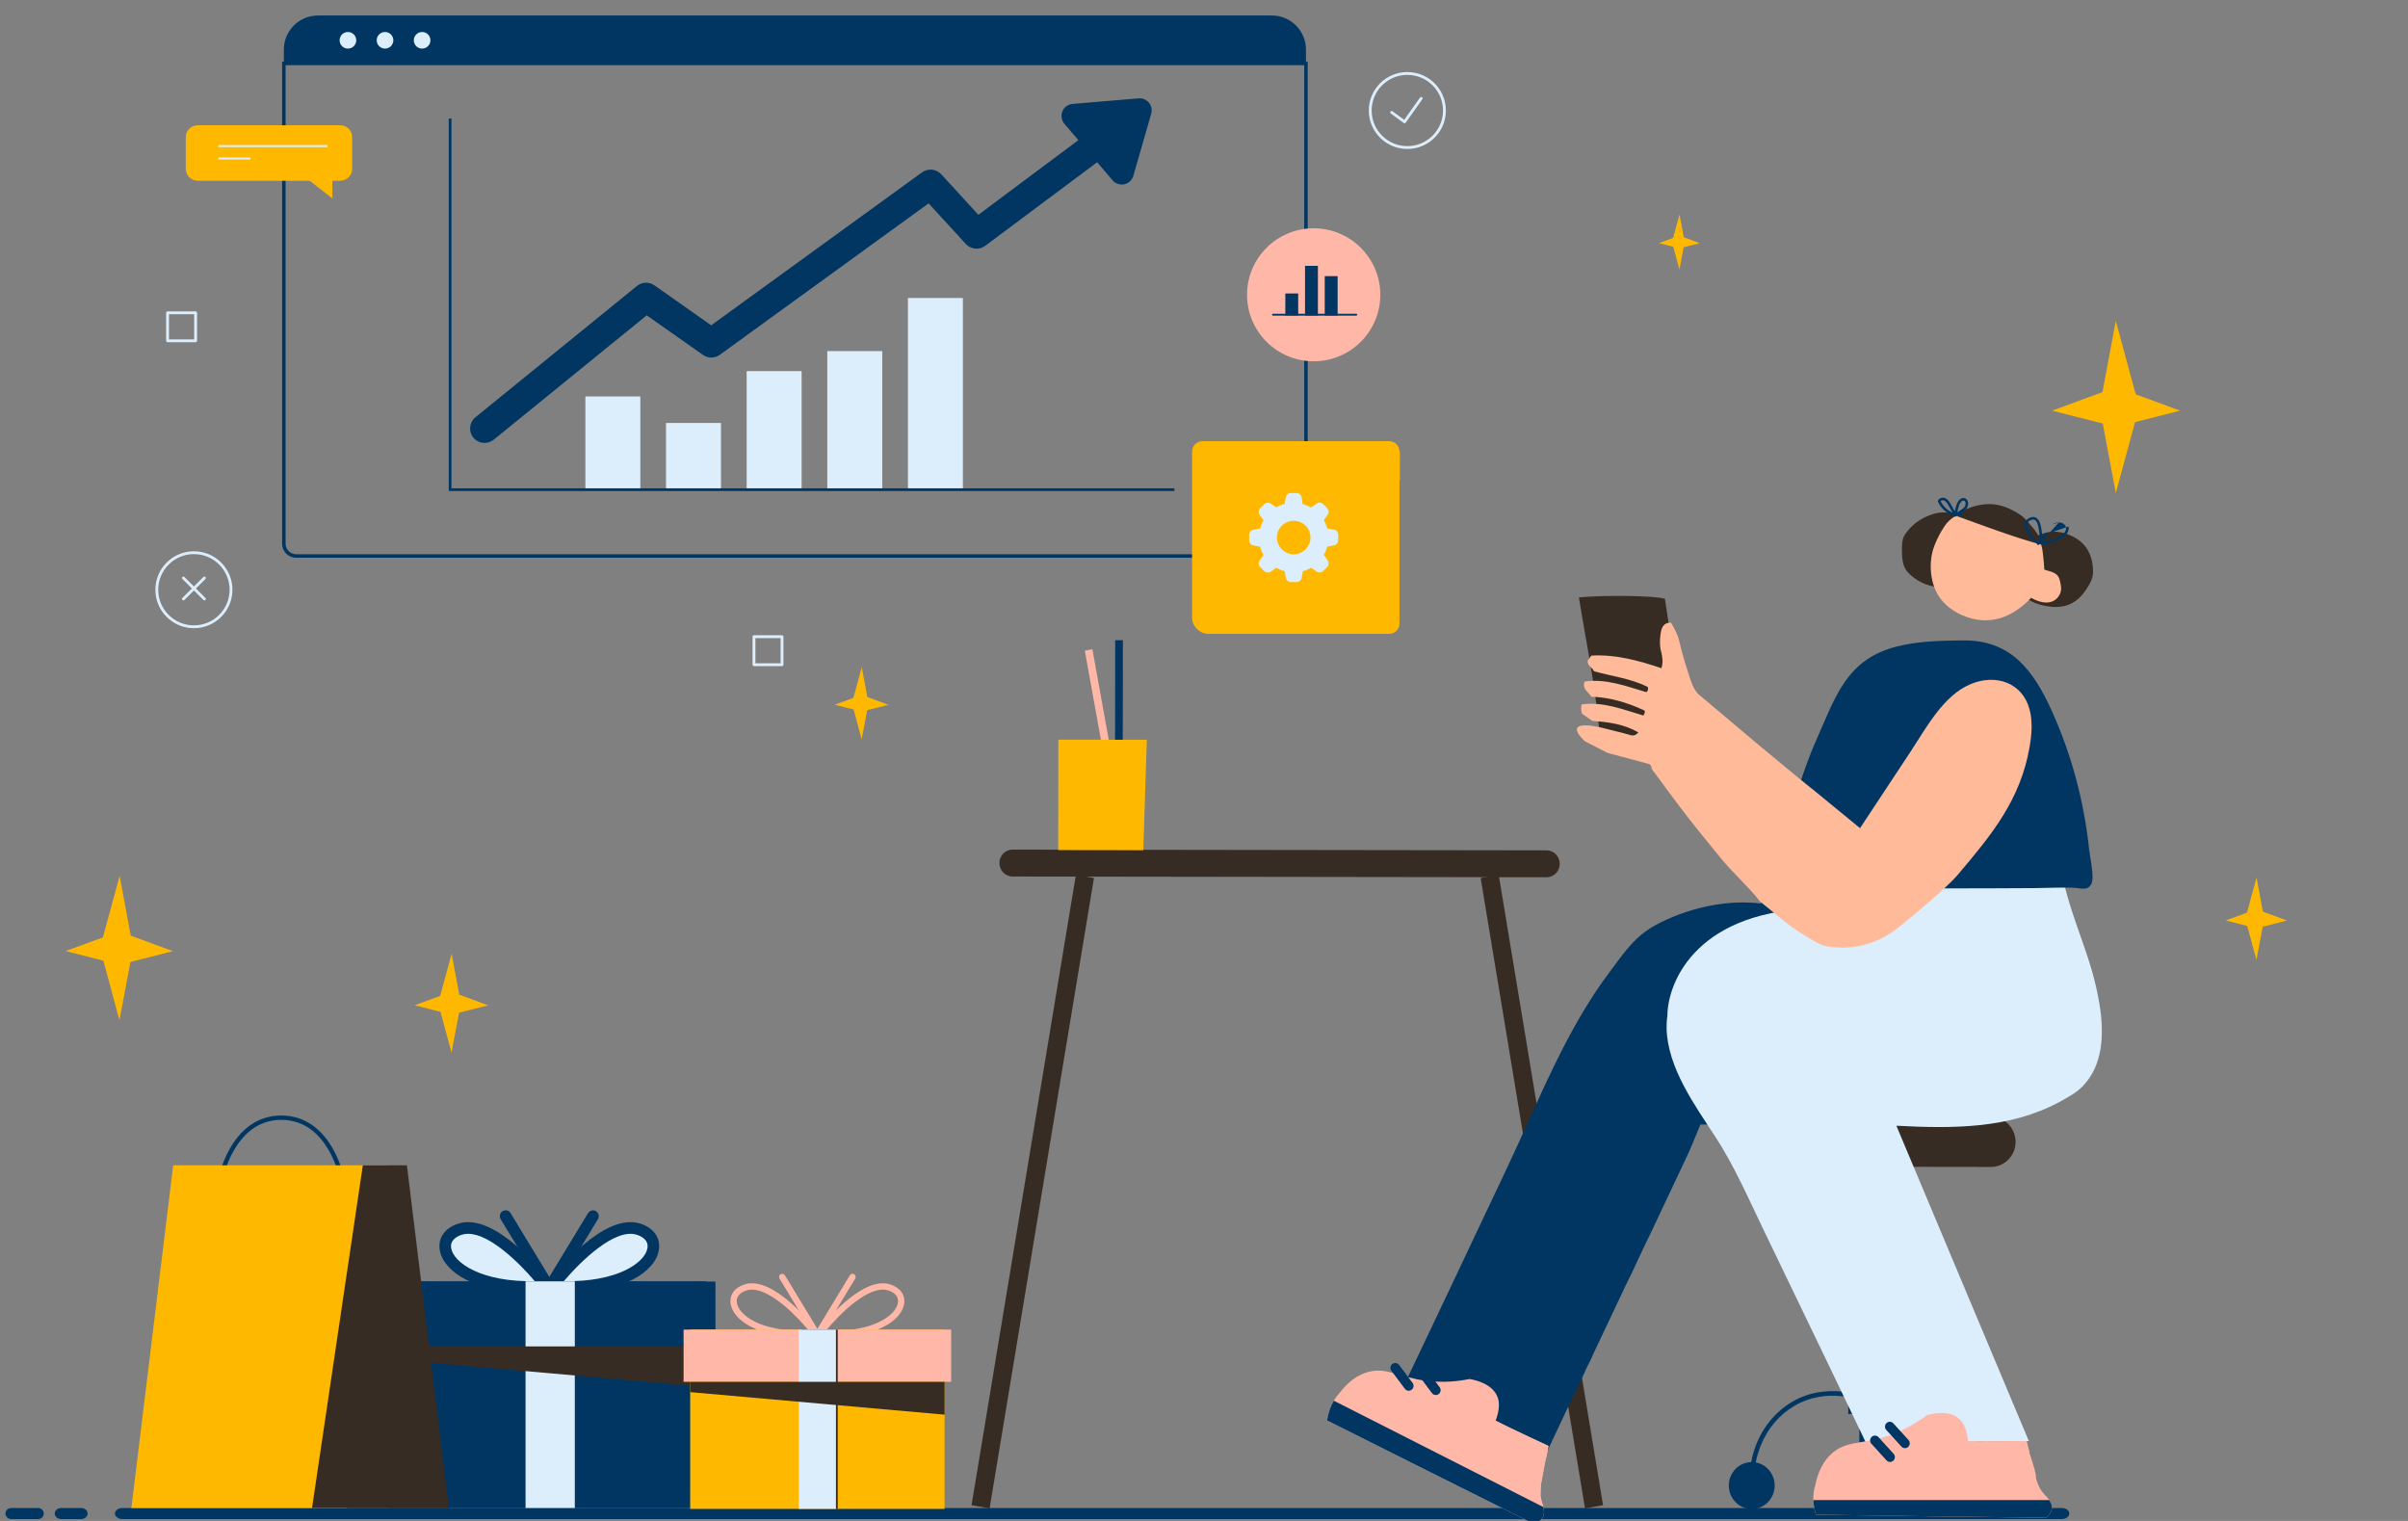 <svg width="380" height="240" viewBox="0 0 380 240" fill="none" xmlns="http://www.w3.org/2000/svg">
<rect x="0" y="0" width="380" height="240" fill="#808080" stroke="none"/>
<g clip-path="url(#clip0_177_236)">
<path fill-rule="evenodd" clip-rule="evenodd" d="M337.573 64.224H331.344C332.192 59.694 333.04 55.162 333.888 50.632C335.116 55.162 336.344 59.694 337.573 64.224Z" fill="#FFB800"/>
<path fill-rule="evenodd" clip-rule="evenodd" d="M337.573 64.225H331.344C332.192 68.755 333.04 73.287 333.888 77.817C335.116 73.287 336.344 68.755 337.573 64.225Z" fill="#FFB800"/>
<path fill-rule="evenodd" clip-rule="evenodd" d="M333.937 61.081V67.37C330.571 66.514 327.206 65.657 323.84 64.801C327.206 63.561 330.571 62.321 333.937 61.081Z" fill="#FFB800"/>
<path fill-rule="evenodd" clip-rule="evenodd" d="M333.937 61.081V67.37C337.302 66.514 340.668 65.657 344.033 64.801C340.668 63.561 337.302 62.321 333.937 61.081Z" fill="#FFB800"/>
<path fill-rule="evenodd" clip-rule="evenodd" d="M236.546 233.928C236.529 234.056 236.542 234.22 236.542 234.22C236.542 234.266 236.552 234.293 236.534 234.33C236.541 234.363 236.547 234.394 236.554 234.426C236.583 233.862 236.568 233.285 236.642 232.687C236.578 233.198 236.523 233.647 236.546 233.928Z" fill="#FFB8A8"/>
<path fill-rule="evenodd" clip-rule="evenodd" d="M236.324 235.739L236.965 236.064C236.906 235.798 236.832 235.575 236.787 235.447C236.72 235.212 236.633 234.921 236.583 234.603C236.576 234.554 236.564 234.491 236.553 234.427C236.528 234.87 236.472 235.306 236.324 235.739Z" fill="#FFB8A8"/>
<path fill-rule="evenodd" clip-rule="evenodd" d="M69.147 158.3C70.339 158.302 71.531 158.303 72.724 158.305C72.24 155.702 71.756 153.1 71.273 150.498C70.564 153.099 69.855 155.7 69.147 158.3Z" fill="#FFB800"/>
<path fill-rule="evenodd" clip-rule="evenodd" d="M69.147 158.3C70.339 158.302 71.531 158.303 72.724 158.305C72.232 160.906 71.743 163.507 71.252 166.108C70.551 163.506 69.848 160.903 69.147 158.3Z" fill="#FFB800"/>
<path fill-rule="evenodd" clip-rule="evenodd" d="M71.237 156.497C71.234 157.701 71.233 158.905 71.231 160.109C73.164 159.619 75.099 159.13 77.032 158.641C75.1 157.927 73.168 157.211 71.237 156.497Z" fill="#FFB800"/>
<path fill-rule="evenodd" clip-rule="evenodd" d="M71.238 156.497C71.235 157.701 71.234 158.905 71.232 160.109C69.301 159.614 67.368 159.12 65.435 158.625C67.369 157.916 69.303 157.206 71.238 156.497Z" fill="#FFB800"/>
<path fill-rule="evenodd" clip-rule="evenodd" d="M15.777 149.597C17.517 149.6 19.257 149.603 20.997 149.605C20.292 145.806 19.585 142.008 18.88 138.209C17.846 142.006 16.811 145.801 15.777 149.597Z" fill="#FFB800"/>
<path fill-rule="evenodd" clip-rule="evenodd" d="M15.777 149.597C17.517 149.6 19.257 149.602 20.997 149.605C20.282 153.401 19.565 157.198 18.849 160.993C17.825 157.195 16.801 153.396 15.777 149.597Z" fill="#FFB800"/>
<path fill-rule="evenodd" clip-rule="evenodd" d="M18.826 146.966C18.824 148.723 18.821 150.48 18.819 152.238C21.641 151.523 24.462 150.809 27.285 150.095C24.465 149.052 21.646 148.009 18.826 146.966Z" fill="#FFB800"/>
<path fill-rule="evenodd" clip-rule="evenodd" d="M18.826 146.966C18.824 148.723 18.821 150.48 18.819 152.238C16 151.516 13.18 150.794 10.361 150.073C13.183 149.037 16.005 148.001 18.826 146.966Z" fill="#FFB800"/>
<path fill-rule="evenodd" clip-rule="evenodd" d="M134.711 111.967L135.089 113.37C135.386 114.471 135.683 115.572 135.979 116.673L136.11 115.981V115.98V115.979C136.357 114.674 136.602 113.37 136.848 112.064C137.967 111.782 139.086 111.499 140.203 111.216L136.871 109.983C136.655 108.818 136.439 107.653 136.222 106.489V106.488L135.995 105.265C135.736 106.214 135.477 107.164 135.219 108.113L135.218 108.117C135.035 108.786 134.852 109.456 134.67 110.125C134.396 110.227 134.122 110.327 133.849 110.427C133.143 110.686 132.436 110.945 131.729 111.204C132.671 111.445 133.613 111.686 134.553 111.927C134.606 111.941 134.658 111.954 134.711 111.967Z" fill="#FFB800"/>
<path fill-rule="evenodd" clip-rule="evenodd" d="M263.857 38.187L265.846 38.189C265.577 36.742 265.309 35.295 265.039 33.846C264.645 35.294 264.251 36.74 263.857 38.187Z" fill="#FFB800"/>
<path fill-rule="evenodd" clip-rule="evenodd" d="M263.857 38.187L265.846 38.189C265.574 39.635 265.301 41.082 265.027 42.529C264.637 41.082 264.248 39.634 263.857 38.187Z" fill="#FFB800"/>
<path fill-rule="evenodd" clip-rule="evenodd" d="M265.019 37.183L265.017 39.192C266.092 38.919 267.167 38.648 268.242 38.376C267.168 37.978 266.095 37.58 265.019 37.183Z" fill="#FFB800"/>
<path fill-rule="evenodd" clip-rule="evenodd" d="M265.019 37.183L265.017 39.192C263.943 38.916 262.868 38.642 261.794 38.366C262.869 37.972 263.944 37.578 265.019 37.183Z" fill="#FFB800"/>
<path fill-rule="evenodd" clip-rule="evenodd" d="M354.327 144.974C355.321 144.975 356.316 144.977 357.31 144.978C356.906 142.808 356.504 140.638 356.1 138.468C355.509 140.636 354.919 142.806 354.327 144.974Z" fill="#FFB800"/>
<path fill-rule="evenodd" clip-rule="evenodd" d="M354.327 144.974C355.321 144.975 356.316 144.977 357.31 144.978C356.9 147.146 356.492 149.316 356.082 151.484C355.497 149.315 354.913 147.143 354.327 144.974Z" fill="#FFB800"/>
<path fill-rule="evenodd" clip-rule="evenodd" d="M356.07 143.471C356.068 144.474 356.067 145.479 356.066 146.482C357.678 146.074 359.29 145.667 360.902 145.259C359.292 144.663 357.68 144.068 356.07 143.471Z" fill="#FFB800"/>
<path fill-rule="evenodd" clip-rule="evenodd" d="M356.07 143.471C356.068 144.474 356.067 145.479 356.066 146.482C354.456 146.07 352.845 145.658 351.233 145.245C352.846 144.654 354.458 144.063 356.07 143.471Z" fill="#FFB800"/>
<path fill-rule="evenodd" clip-rule="evenodd" d="M175.954 125.464L177.171 125.466L177.202 101.022L175.987 101.02L175.954 125.464Z" fill="#013662"/>
<path fill-rule="evenodd" clip-rule="evenodd" d="M175.539 126.722L176.734 126.502L172.387 102.455L171.19 102.676L175.539 126.722Z" fill="#FFB8A8"/>
<path fill-rule="evenodd" clip-rule="evenodd" d="M310.202 234.46C310.199 236.506 311.818 238.166 313.816 238.169C315.814 238.171 317.436 236.515 317.439 234.47C317.441 232.425 315.824 230.765 313.825 230.762C311.828 230.76 310.205 232.414 310.202 234.46Z" fill="#013662"/>
<path fill-rule="evenodd" clip-rule="evenodd" d="M275.893 184.087L314.168 184.141C316.313 184.142 318.072 182.373 318.074 180.208C318.077 177.987 316.324 176.213 314.178 176.21L275.904 176.157C273.759 176.153 272.001 177.924 271.998 180.09C271.996 182.311 273.748 184.085 275.893 184.087Z" fill="#372C24"/>
<path fill-rule="evenodd" clip-rule="evenodd" d="M293.411 232.767L296.524 232.771L296.589 182.843L293.476 182.837L293.411 232.767Z" fill="#013662"/>
<path fill-rule="evenodd" clip-rule="evenodd" d="M313.532 237.019C313.267 236.973 313.14 236.782 313.177 236.583C314.333 230.626 311.917 224.722 307.165 221.898C301.848 218.73 296.094 221.121 295.457 221.403C295.272 221.485 295.062 221.399 294.981 221.215C294.9 221.029 294.983 220.814 295.166 220.734C296.264 220.246 302.02 217.988 307.533 221.267C312.55 224.25 315.102 230.461 313.887 236.723C313.854 236.897 313.702 237.019 313.532 237.019Z" fill="#013662"/>
<path fill-rule="evenodd" clip-rule="evenodd" d="M291.677 234.435C291.674 236.481 293.291 238.141 295.289 238.143C297.287 238.146 298.909 236.489 298.911 234.445C298.914 232.399 297.297 230.739 295.299 230.737C293.301 230.734 291.679 232.39 291.677 234.435Z" fill="#013662"/>
<path fill-rule="evenodd" clip-rule="evenodd" d="M276.722 236.968C276.552 236.968 276.4 236.847 276.367 236.673C275.167 230.408 277.737 224.205 282.761 221.234C288.275 217.975 294.03 220.245 295.128 220.734C295.312 220.815 295.394 221.031 295.314 221.214C295.232 221.4 295.014 221.483 294.837 221.402C293.795 220.941 288.338 218.783 283.125 221.865C278.369 224.678 275.937 230.573 277.077 236.533C277.115 236.732 276.987 236.925 276.791 236.961C276.768 236.968 276.745 236.968 276.722 236.968Z" fill="#013662"/>
<path fill-rule="evenodd" clip-rule="evenodd" d="M280.056 234.418C280.053 236.464 278.431 238.119 276.433 238.117C274.435 238.113 272.817 236.453 272.82 234.408C272.823 232.363 274.445 230.707 276.443 230.71C278.441 230.713 280.058 232.373 280.056 234.418Z" fill="#013662"/>
<path fill-rule="evenodd" clip-rule="evenodd" d="M291.667 223.111L298.293 223.119L298.313 207.808L291.687 207.799L291.667 223.111Z" fill="#013662"/>
<path fill-rule="evenodd" clip-rule="evenodd" d="M159.791 138.311L244.056 138.427C245.2 138.429 246.137 137.485 246.139 136.33C246.141 135.128 245.206 134.182 244.062 134.18L159.797 134.063C158.654 134.062 157.716 135.006 157.714 136.161C157.712 137.363 158.648 138.309 159.791 138.311Z" fill="#372C24"/>
<path fill-rule="evenodd" clip-rule="evenodd" d="M156.167 238.017L153.316 237.514L169.784 138.041L172.635 138.543L156.167 238.017Z" fill="#372C24"/>
<path fill-rule="evenodd" clip-rule="evenodd" d="M250.125 238.017L252.976 237.514L236.508 138.041L233.657 138.543L250.125 238.017Z" fill="#372C24"/>
<path fill-rule="evenodd" clip-rule="evenodd" d="M166.995 134.137L180.422 134.156L180.981 116.731C176.326 116.725 171.672 116.717 167.016 116.711C167.009 122.519 167.003 128.329 166.995 134.137Z" fill="#FFB800"/>
<path fill-rule="evenodd" clip-rule="evenodd" d="M325.382 239.7H19.311C18.665 239.7 18.142 239.309 18.142 238.828C18.142 238.345 18.665 237.956 19.311 237.956H325.382C326.028 237.956 326.552 238.345 326.552 238.828C326.552 239.309 326.028 239.7 325.382 239.7Z" fill="#013662"/>
<path fill-rule="evenodd" clip-rule="evenodd" d="M12.812 239.7H9.65C9.094 239.7 8.639 239.309 8.639 238.828C8.639 238.345 9.094 237.956 9.65 237.956H12.812C13.369 237.956 13.822 238.345 13.822 238.828C13.822 239.309 13.369 239.7 12.812 239.7Z" fill="#013662"/>
<path fill-rule="evenodd" clip-rule="evenodd" d="M6.021 239.7H1.754C1.265 239.7 0.864 239.309 0.864 238.828C0.864 238.345 1.265 237.956 1.754 237.956H6.021C6.512 237.956 6.911 238.345 6.911 238.828C6.911 239.309 6.512 239.7 6.021 239.7Z" fill="#013662"/>
<path d="M322.978 139.285C326.642 141.002 327.006 147.966 327.756 151.463C328.716 155.941 329.486 160.46 330.063 165.005C330.214 166.196 330.351 167.415 330.088 168.585C329.402 171.642 326.283 173.432 323.356 174.479C315.094 177.435 306.126 177.463 297.359 177.458L297.341 177.457C287.673 177.452 278.006 177.446 268.338 177.441C268.33 177.441 266.766 181.303 266.548 181.744L261.07 193.357L260.863 193.818L259.662 196.285L258.494 198.765L257.471 200.953L256.594 202.736L251.334 213.856L251.235 214.126L250.227 216.167C250.261 216.18 248.985 218.85 248.985 218.85L248.396 220.05L247.784 221.316L245.11 226.995L244.279 228.757L221.864 217.951L224.283 212.869L228.014 205.015C231.29 198.092 234.565 191.17 237.841 184.248C242.779 173.814 247.07 162.553 254.047 153.328C255.872 150.915 257.493 148.404 260.145 146.651C262.797 144.897 270.05 141.625 277.853 142.57C278.472 141.941 277.87 140.483 279.111 139.704C280.158 139.047 281.455 138.991 282.687 138.954C297.609 138.502 302.209 138.998 317.131 138.547C319.113 138.486 321.179 138.443 322.978 139.285Z" fill="#013662"/>
<path d="M325.612 138.959C327.368 146.399 330.089 150.969 331.317 158.488C332.105 163.311 331.828 168.129 328.678 171.387C327.631 172.47 326.284 173.197 324.959 173.907C317.031 178.155 307.997 178.098 299.262 177.634L320.172 227.405C311.605 227.498 303.04 227.592 294.474 227.686C293.663 225.993 292.852 224.301 292.041 222.61C292.041 222.61 288.281 214.775 288.279 214.771C284.931 207.796 281.562 200.831 278.205 193.862C275.852 188.977 273.688 183.997 270.755 179.474C267.487 174.435 263.169 168.555 263 162.285C262.995 161.631 263.023 160.959 263.121 160.331C263.159 154.671 268.091 143.351 287.516 143.351C287.823 141.963 287.511 140.52 287.2 139.133L325.612 138.959Z" fill="#DCEEFC"/>
<path fill-rule="evenodd" clip-rule="evenodd" d="M320.244 235.221C319.3 236.393 317.402 236.846 314.46 236.672C310.769 236.452 306.896 236.176 303.781 234.164C303.08 233.712 302.407 233.147 302.07 232.379C300.782 229.442 303.507 227.019 306.067 227.234C307.116 227.322 307.794 227.345 307.969 227.367C309.132 227.433 311.5 227.522 316.565 227.456C316.939 227.456 317.333 227.433 317.771 227.433C318.407 227.433 319.087 227.411 319.789 227.411C319.811 227.433 319.833 227.499 319.811 227.522C319.855 227.566 319.855 227.654 319.877 227.721C320.031 228.274 320.14 228.761 320.25 229.137C320.25 229.204 320.25 229.293 320.272 229.359C321.178 232.112 321.2 234.035 320.244 235.221Z" fill="#FFB8A8"/>
<path fill-rule="evenodd" clip-rule="evenodd" d="M242.749 237.733C236.379 234.627 230.344 229.325 224.71 224.997C224.469 224.812 224.216 224.612 224.108 224.325C223.992 224.018 224.066 223.672 224.17 223.361C225.357 219.792 227.973 219.584 230.67 221.227C230.769 221.275 230.838 221.334 230.917 221.372C231.343 221.602 231.69 221.844 232.046 222.016C232.958 222.556 233.561 222.872 233.71 222.968C234.729 223.535 236.828 224.648 241.425 226.798C241.761 226.96 242.126 227.112 242.522 227.303C243.095 227.581 243.718 227.858 244.351 228.164C244.361 228.193 244.352 228.263 244.323 228.273C244.345 228.333 244.307 228.411 244.297 228.482C244.199 229.048 244.09 229.536 244.027 229.922C243.999 229.982 243.961 230.062 243.953 230.131C243.953 230.131 243.661 231.464 243.438 232.805C243.393 233.053 243.33 233.341 243.285 233.639C243.249 233.818 243.222 233.976 243.196 234.136C243.039 235.395 243.254 236.571 242.749 237.733Z" fill="#FFB8A8"/>
<path fill-rule="evenodd" clip-rule="evenodd" d="M243.405 239.539C243.212 239.79 243 239.982 242.746 240.105C242.474 240.218 242.221 240.341 241.968 240.416C231.107 235.015 220.266 229.576 209.424 224.136C209.759 221.893 210.65 220.629 211.363 219.845C212.558 218.264 214.068 216.95 216.007 216.464C218.917 215.734 220.819 217.362 225.118 217.888C227.798 218.216 230.136 217.961 231.918 217.601C233.316 217.861 235.286 218.464 236.146 220.071C237.727 223.022 234.018 226.478 235.185 229.743C235.734 231.277 237.497 233.147 243.197 234.136C243.127 234.691 243.066 235.178 243.091 235.485C243.074 235.623 243.087 235.801 243.087 235.801C243.088 235.85 243.098 235.881 243.079 235.921C243.1 236.029 243.122 236.137 243.133 236.216C243.188 236.562 243.281 236.877 243.354 237.133C243.437 237.37 243.622 237.902 243.641 238.476C243.667 238.832 243.615 239.199 243.405 239.539Z" fill="#FFB8A8"/>
<path fill-rule="evenodd" clip-rule="evenodd" d="M222.768 219.3C222.434 219.554 221.955 219.487 221.703 219.15L219.572 216.308C219.32 215.971 219.387 215.487 219.72 215.232C220.053 214.978 220.533 215.045 220.785 215.381L222.916 218.224C223.168 218.561 223.101 219.045 222.768 219.3Z" fill="#013662"/>
<path fill-rule="evenodd" clip-rule="evenodd" d="M227.039 219.974C226.705 220.229 226.226 220.162 225.974 219.825L223.844 216.981C223.591 216.645 223.658 216.161 223.991 215.907C224.324 215.651 224.804 215.718 225.057 216.056L227.187 218.899C227.439 219.234 227.373 219.718 227.039 219.974Z" fill="#013662"/>
<path fill-rule="evenodd" clip-rule="evenodd" d="M323.452 238.88C323.627 238.658 323.737 238.392 323.802 238.082C323.846 237.685 323.737 237.331 323.561 237.02C323.298 236.511 322.903 236.112 322.728 235.935C322.717 235.923 322.706 235.91 322.694 235.897C322.525 235.706 322.32 235.474 322.135 235.204C322.093 235.14 322.03 235.055 321.966 234.969L321.96 234.961C321.96 234.927 321.948 234.907 321.933 234.881C321.927 234.872 321.921 234.861 321.916 234.85C321.916 234.85 321.828 234.695 321.784 234.563C321.633 234.301 321.483 233.849 321.311 233.329C321.31 232.443 320.924 231.296 320.504 230.055C320.427 229.826 320.349 229.594 320.272 229.359C320.25 229.293 320.25 229.205 320.25 229.137C320.194 228.946 320.139 228.727 320.077 228.485C320.018 228.249 319.953 227.993 319.877 227.721C319.87 227.699 319.865 227.675 319.86 227.65C319.851 227.601 319.841 227.552 319.811 227.522C319.833 227.499 319.811 227.433 319.79 227.411C319.43 227.411 319.076 227.417 318.73 227.423C318.402 227.428 318.082 227.433 317.772 227.433C317.544 227.433 317.328 227.439 317.12 227.445C316.929 227.45 316.745 227.456 316.566 227.456C313.892 227.491 311.975 227.482 310.584 227.457C310.409 225.954 310.107 224.556 308.926 223.69C307.464 222.617 305.429 222.933 304.057 223.306C302.602 224.409 300.603 225.66 298.047 226.533C296.387 227.099 295.005 227.332 293.794 227.536C292.01 227.836 290.598 228.074 289.22 229.222C287.679 230.506 286.879 232.35 286.478 234.296C286.171 235.315 285.908 236.843 286.566 239.012C298.671 239.19 310.777 239.367 322.881 239.5C323.025 239.371 323.157 239.219 323.294 239.06C323.346 239 323.398 238.94 323.452 238.88ZM312.326 232.953C312.583 233.186 312.897 233.406 313.283 233.593C312.893 233.398 312.576 233.179 312.326 232.953Z" fill="#FFB8A8"/>
<path fill-rule="evenodd" clip-rule="evenodd" d="M322.881 239.5C323.079 239.323 323.254 239.101 323.451 238.879C323.627 238.658 323.736 238.392 323.802 238.082C323.846 237.684 323.736 237.33 323.561 237.02C323.504 236.909 323.439 236.806 323.373 236.708H286.167C286.191 237.379 286.302 238.142 286.567 239.012C298.672 239.19 310.776 239.367 322.881 239.5Z" fill="#013662"/>
<path fill-rule="evenodd" clip-rule="evenodd" d="M235.185 229.742C235.734 231.278 237.497 233.147 243.196 234.136C243.222 233.976 243.249 233.818 243.285 233.639C243.33 233.341 243.393 233.053 243.438 232.805C243.661 231.464 243.952 230.131 243.952 230.131C243.961 230.062 243.999 229.982 244.027 229.922C244.09 229.536 244.199 229.048 244.298 228.482C244.307 228.412 244.345 228.333 244.323 228.273C244.352 228.263 244.361 228.193 244.351 228.164C243.718 227.858 243.095 227.581 242.522 227.304C242.126 227.113 241.761 226.961 241.425 226.798C238.998 225.663 237.272 224.818 236.03 224.19C235.41 226.019 234.53 227.911 235.185 229.742Z" fill="#FFB8A8"/>
<path fill-rule="evenodd" clip-rule="evenodd" d="M243.091 235.485C243.074 235.623 243.087 235.801 243.087 235.801C243.088 235.851 243.098 235.881 243.079 235.921C243.086 235.957 243.093 235.991 243.1 236.026C243.133 235.411 243.116 234.785 243.197 234.136C243.128 234.692 243.067 235.178 243.091 235.485Z" fill="#FFB8A8"/>
<path fill-rule="evenodd" clip-rule="evenodd" d="M242.851 237.451L243.547 237.804C243.482 237.515 243.402 237.272 243.354 237.134C243.281 236.878 243.188 236.562 243.133 236.216C243.125 236.163 243.113 236.096 243.099 236.025C243.074 236.507 243.012 236.981 242.851 237.451Z" fill="#FFB8A8"/>
<path fill-rule="evenodd" clip-rule="evenodd" d="M298.779 230.488C298.471 230.773 297.987 230.753 297.705 230.441L295.318 227.815C295.035 227.503 295.055 227.016 295.364 226.73C295.672 226.444 296.156 226.465 296.438 226.776L298.825 229.403C299.108 229.714 299.087 230.203 298.779 230.488Z" fill="#013662"/>
<path fill-rule="evenodd" clip-rule="evenodd" d="M301.128 228.312C300.82 228.597 300.336 228.576 300.054 228.265L297.667 225.638C297.384 225.327 297.404 224.839 297.713 224.553C298.021 224.267 298.505 224.289 298.787 224.6L301.174 227.227C301.457 227.538 301.436 228.027 301.128 228.312Z" fill="#013662"/>
<path fill-rule="evenodd" clip-rule="evenodd" d="M241.968 240.416C242.221 240.342 242.474 240.219 242.746 240.106C243 239.982 243.212 239.79 243.405 239.539C243.615 239.199 243.667 238.833 243.641 238.476C243.634 238.236 243.594 238.01 243.547 237.804L210.488 221.024C210.038 221.775 209.627 222.773 209.424 224.137C220.266 229.576 231.107 235.016 241.968 240.416Z" fill="#013662"/>
<path fill-rule="evenodd" clip-rule="evenodd" d="M280.522 138.734C280.448 139.168 280.376 139.601 280.306 140.035C280.296 140.091 285.213 140.056 285.573 140.061C287.386 140.087 289.201 140.096 291.016 140.111C301.032 140.197 311.049 140.21 321.066 140.14C323.097 140.127 325.146 140.012 327.177 140.079C328.314 140.117 329.392 140.65 330.023 139.503C330.567 138.512 329.803 135.201 329.683 134.058C328.89 126.475 326.895 119.043 323.799 112.201C320.83 105.643 317.254 100.953 309.709 101.055C306.24 101.102 302.733 101.154 299.366 102.005C291.452 104.007 289.723 109.772 286.695 116.616C283.612 123.582 281.81 131.153 280.522 138.734Z" fill="#013662"/>
<path fill-rule="evenodd" clip-rule="evenodd" d="M251.233 106.428C251.784 109.874 252.251 113.341 252.505 116.945C252.519 117.154 252.546 117.386 252.701 117.524C252.845 117.652 253.055 117.658 253.248 117.658C254.088 117.655 267.17 116.895 267.068 116.578C264.759 109.472 263.875 101.829 262.74 94.481C261.189 93.999 253.561 93.873 249.163 94.262C249.832 98.414 250.59 102.407 251.233 106.428Z" fill="#372C24"/>
<path d="M265.054 127.267C263.572 125.305 262.122 123.319 260.658 121.342C260.611 120.976 260.548 120.62 260.107 120.523L253.66 118.799C252.47 118.186 251.286 117.561 250.089 116.962C246.683 113.675 251.041 114.318 253.644 115.05C254.759 115.353 255.897 115.582 257.008 115.918C257.459 116.054 257.982 116.252 258.548 115.563C256.234 114.245 253.785 113.924 251.295 113.76C250.745 113.377 250.196 112.995 249.647 112.613C249.485 112.126 249.48 111.643 249.591 111.155C253.042 110.661 256.22 112.01 259.337 112.904C259.637 112.441 259.619 112.164 259.436 112.08C256.79 110.861 254.043 110.028 251.111 109.938C250.692 109.171 249.589 108.702 250.078 107.538C253.506 107.054 256.647 108.298 259.808 109.221C260.096 108.967 260.135 108.698 260.029 108.39C257.353 107.064 254.391 106.72 251.557 105.929C251.3 105.348 250.553 105.089 250.523 104.328C250.716 104.043 250.915 103.748 251.113 103.454C254.932 103.23 258.55 104.218 262.19 105.441C262.479 104.47 262.347 103.612 262.127 102.777C261.895 101.901 261.928 101.008 262.034 100.153C262.149 99.223 262.401 98.218 263.698 98.256C264.249 99.195 264.78 100.149 265.018 101.224C265.473 103.272 266.116 105.26 266.767 107.251C267.122 108.336 267.597 109.306 268.509 109.945L276.891 117.014C280.08 119.639 283.228 122.322 286.462 124.885L293.529 130.679C296.219 126.605 298.91 122.541 301.591 118.468C304.021 114.776 306.662 109.792 310.923 107.974C314.9 106.277 319.236 107.669 320.32 112.104C320.781 113.993 320.613 115.981 320.279 117.898C318.816 126.288 314.255 131.771 308.941 138.046C306.939 140.411 299.918 146.171 298.696 147.014C295.651 149.11 292.34 149.833 288.791 149.412C287.15 149.217 285.735 148.163 284.317 147.305C281.951 145.874 279.94 143.963 277.765 142.272C275.877 139.852 273.547 137.848 271.597 135.468L271.489 135.336C269.309 132.675 267.129 130.014 265.054 127.267Z" fill="#FFBA9A"/>
<path fill-rule="evenodd" clip-rule="evenodd" d="M317.722 92.704C317.664 92.369 317.693 91.982 317.531 91.71C316.685 90.282 317.259 89.032 317.933 87.778C318.947 85.891 320.585 84.783 322.543 84.152C323.832 83.738 325.124 83.844 326.425 84.354C329.115 85.406 330.27 87.43 330.3 90.23C330.311 91.292 329.762 92.184 329.223 93.009C327.903 95.023 326.17 95.995 323.589 95.732C321.358 95.505 319.681 94.666 318.287 93.004C318.157 92.849 317.906 92.795 317.712 92.695L317.722 92.704Z" fill="#372C24"/>
<path fill-rule="evenodd" clip-rule="evenodd" d="M300.547 89.52C300.264 88.882 300.172 88.106 300.151 87.445C300.125 86.667 300.087 85.558 300.367 84.823C300.587 84.249 301.141 83.636 301.561 83.198C302.517 82.197 303.754 81.53 305.057 81.11C306.346 80.696 307.639 80.802 308.94 81.312C311.631 82.365 312.786 84.388 312.814 87.188C312.825 88.25 312.277 89.142 311.737 89.967C310.418 91.981 308.684 92.954 306.103 92.69C304.721 92.55 303.373 92.132 302.235 91.311C301.717 90.938 301.12 90.456 300.765 89.922C300.682 89.796 300.61 89.661 300.547 89.52Z" fill="#372C24"/>
<path fill-rule="evenodd" clip-rule="evenodd" d="M322.111 85.937C322.33 86.584 322.359 87.269 322.448 87.944C322.528 88.556 322.553 89.175 322.611 89.889C323.553 90.219 324.741 90.261 325.045 91.56C325.213 92.28 325.415 92.996 325.078 93.713C324.348 95.268 322.629 95.519 320.527 94.333C317.506 97.511 313.844 98.872 309.686 97.096C307.871 96.321 306.295 95.015 305.465 93.182C304.491 91.033 304.414 88.34 305.254 86.135C305.666 85.052 306.219 83.989 306.861 83.03C307.672 81.818 308.937 81.049 310.374 80.821C311.338 80.668 312.32 80.713 313.297 80.706C313.865 80.702 314.435 80.68 315.002 80.726C317.239 80.91 319.3 82.172 320.802 83.855C321.302 84.417 321.752 85.044 322.038 85.744C322.064 85.809 322.088 85.873 322.111 85.937Z" fill="#FFBA9A"/>
<path fill-rule="evenodd" clip-rule="evenodd" d="M322.101 85.941C317.621 84.714 313.287 83.046 308.918 81.485C308.927 81.263 308.913 81.022 309.144 80.896C310.751 80.028 312.551 79.434 314.393 79.561C315.305 79.624 316.199 79.862 317.031 80.246C317.773 80.587 318.622 81.048 319.253 81.573C319.58 81.847 319.857 82.174 320.133 82.5C320.938 83.449 322.065 84.625 322.101 85.941Z" fill="#372C24"/>
<path fill-rule="evenodd" clip-rule="evenodd" d="M320.432 82.088C320.258 82.165 320.141 82.259 320.063 82.359C319.932 82.531 319.892 82.756 319.937 83.03C319.982 83.306 320.11 83.613 320.289 83.918C320.648 84.531 321.176 85.078 321.498 85.281L321.498 85.281C321.572 85.328 321.654 85.366 321.745 85.396C321.77 85.364 321.796 85.328 321.823 85.289C321.825 85.286 321.828 85.282 321.83 85.279C321.846 85.234 321.86 85.183 321.871 85.129C321.919 84.884 321.9 84.588 321.855 84.321V84.32C321.837 84.213 321.82 84.086 321.802 83.952L321.801 83.942C321.782 83.802 321.762 83.652 321.738 83.498C321.689 83.189 321.622 82.873 321.52 82.608C321.415 82.338 321.285 82.151 321.125 82.058C320.978 81.972 320.764 81.944 320.432 82.088ZM322.291 84.503C322.282 84.416 322.27 84.331 322.257 84.251L322.056 84.286L322.257 84.251C322.24 84.151 322.224 84.031 322.205 83.892L322.205 83.887C322.186 83.748 322.166 83.593 322.14 83.433C322.09 83.115 322.018 82.764 321.899 82.457C321.782 82.154 321.606 81.863 321.329 81.701C321.039 81.532 320.684 81.53 320.27 81.71L320.27 81.71C320.044 81.81 319.867 81.943 319.741 82.107L319.741 82.107C319.519 82.397 319.478 82.75 319.535 83.097C319.591 83.441 319.745 83.798 319.938 84.127C320.321 84.781 320.891 85.384 321.282 85.63C321.329 85.66 321.379 85.687 321.43 85.712C321.413 85.757 321.411 85.809 321.43 85.859C321.47 85.965 321.588 86.018 321.693 85.978C321.773 85.947 321.844 85.906 321.906 85.859C322.06 85.885 322.22 85.895 322.383 85.893C322.786 85.888 323.219 85.805 323.639 85.679C324.478 85.429 325.301 85 325.785 84.621L325.785 84.621C326.224 84.277 326.567 83.675 326.418 83.072L322.291 84.503ZM322.19 85.477C322.251 85.481 322.313 85.482 322.378 85.481C322.732 85.477 323.127 85.403 323.524 85.284C324.321 85.047 325.096 84.639 325.535 84.296C325.898 84.011 326.118 83.56 326.022 83.171V83.171C325.914 82.733 325.413 82.429 324.901 82.435L322.19 85.477ZM322.19 85.477C322.19 85.477 322.191 85.476 322.191 85.476C322.323 85.28 322.46 85.042 322.592 84.804C322.67 84.663 322.75 84.513 322.827 84.371C322.888 84.257 322.947 84.147 323 84.05C323.127 83.819 323.229 83.645 323.301 83.554L322.19 85.477ZM323.301 83.554C323.386 83.447 323.466 83.338 323.539 83.239L323.301 83.554ZM323.539 83.239C323.581 83.183 323.62 83.13 323.657 83.082L323.539 83.239ZM323.657 83.082C323.763 82.942 323.858 82.828 323.964 82.735L323.657 83.082ZM323.964 82.735C324.164 82.559 324.421 82.441 324.901 82.435L323.964 82.735Z" fill="#013662"/>
<path fill-rule="evenodd" clip-rule="evenodd" d="M306.241 79.091C306.641 79.892 307.328 80.545 308.141 80.909L307.494 79.774C307.305 79.441 307.131 79.157 306.864 79.015C306.746 78.952 306.593 78.933 306.458 78.964C306.361 78.987 306.287 79.031 306.241 79.091ZM308.471 81.471C307.323 81.125 306.336 80.269 305.827 79.173C305.803 79.122 305.801 79.064 305.821 79.012C305.919 78.757 306.141 78.615 306.367 78.563C306.592 78.511 306.846 78.539 307.055 78.651C307.443 78.858 307.669 79.254 307.848 79.569L308.485 80.688C308.552 80.31 308.652 79.939 308.784 79.578C308.871 79.338 309.013 79.073 309.206 78.876C309.399 78.679 309.668 78.53 309.99 78.598C310.39 78.683 310.563 79.037 310.587 79.371C310.611 79.703 310.499 80.082 310.265 80.338C310.055 80.569 309.794 80.735 309.56 80.885L309.551 80.891C309.537 80.9 309.523 80.908 309.509 80.917C309.615 80.909 309.71 80.985 309.726 81.092C309.742 81.205 309.665 81.309 309.554 81.326C309.428 81.345 309.302 81.363 309.176 81.382C309.05 81.4 308.924 81.419 308.798 81.438C308.79 81.439 308.782 81.44 308.775 81.44C308.746 81.48 308.704 81.509 308.654 81.52C308.587 81.535 308.519 81.516 308.471 81.471ZM308.869 80.862C309.018 80.743 309.175 80.643 309.322 80.549L309.333 80.543C309.578 80.386 309.795 80.247 309.965 80.059C310.114 79.896 310.197 79.633 310.18 79.401C310.163 79.169 310.06 79.034 309.907 79.001C309.77 78.972 309.633 79.025 309.495 79.166C309.356 79.308 309.241 79.516 309.166 79.72C309.031 80.091 308.931 80.473 308.869 80.862Z" fill="#013662"/>
<path fill-rule="evenodd" clip-rule="evenodd" d="M36.336 181.138C37.799 178.615 40.304 176.025 44.397 176.025C48.489 176.025 50.994 178.615 52.457 181.138C53.189 182.401 53.67 183.661 53.967 184.603C54.117 185.075 54.22 185.469 54.286 185.746C54.32 185.885 54.344 185.994 54.36 186.069C54.368 186.107 54.373 186.136 54.377 186.156L54.382 186.179L54.383 186.186L54.383 186.187C54.383 186.188 54.383 186.188 54.045 186.25C53.707 186.312 53.707 186.312 53.707 186.312L53.706 186.311L53.705 186.307L53.702 186.288C53.698 186.271 53.693 186.245 53.686 186.21C53.671 186.14 53.648 186.037 53.617 185.906C53.554 185.642 53.454 185.264 53.311 184.81C53.023 183.899 52.561 182.689 51.861 181.481C50.459 179.063 48.14 176.712 44.397 176.712C40.653 176.712 38.334 179.063 36.932 181.481C36.232 182.689 35.77 183.899 35.482 184.81C35.339 185.264 35.239 185.642 35.176 185.906C35.144 186.037 35.122 186.14 35.107 186.21C35.1 186.245 35.095 186.271 35.091 186.288L35.088 186.307L35.087 186.311L35.086 186.312C35.086 186.312 35.086 186.312 34.748 186.25C34.41 186.188 34.41 186.188 34.41 186.188V186.186L34.411 186.179L34.416 186.156C34.419 186.136 34.425 186.107 34.433 186.069C34.449 185.994 34.473 185.885 34.507 185.746C34.573 185.469 34.676 185.075 34.826 184.603C35.123 183.661 35.603 182.401 36.336 181.138Z" fill="#013662"/>
<path fill-rule="evenodd" clip-rule="evenodd" d="M86.04 202.739C86.04 202.739 77.995 192.254 72.614 193.955C67.233 195.656 70.93 203.614 85.17 203.064" fill="#DCEEFC"/>
<path fill-rule="evenodd" clip-rule="evenodd" d="M73.878 194.689C73.534 194.689 73.203 194.737 72.888 194.836C72.162 195.065 70.976 195.647 71.201 196.963C71.593 199.255 75.944 202.332 84.392 202.165C81.953 199.291 77.296 194.689 73.878 194.689ZM83.822 204.015C75.101 204.016 69.986 200.713 69.399 197.277C69.073 195.362 70.199 193.752 72.342 193.075C78.164 191.237 85.9 201.048 86.762 202.173C87.072 202.576 86.998 203.156 86.6 203.469C86.387 203.634 86.128 203.693 85.879 203.648C85.72 203.846 85.478 203.977 85.205 203.988C84.734 204.005 84.273 204.015 83.822 204.015Z" fill="#013662"/>
<path fill-rule="evenodd" clip-rule="evenodd" d="M87.329 202.739C87.329 202.739 95.373 192.254 100.754 193.955C106.136 195.656 102.439 203.614 88.198 203.064" fill="#DCEEFC"/>
<path fill-rule="evenodd" clip-rule="evenodd" d="M88.977 202.164C97.435 202.32 101.777 199.255 102.168 196.963C102.392 195.647 101.208 195.066 100.48 194.837C97.031 193.753 91.661 199.001 88.977 202.164ZM89.547 204.015C89.096 204.015 88.636 204.005 88.164 203.988C87.891 203.978 87.65 203.845 87.49 203.648C87.242 203.694 86.981 203.634 86.77 203.468C86.37 203.156 86.298 202.576 86.607 202.174C87.47 201.049 95.21 191.24 101.028 193.075C103.17 193.752 104.298 195.362 103.97 197.277C103.384 200.712 98.267 204.015 89.547 204.015Z" fill="#013662"/>
<path fill-rule="evenodd" clip-rule="evenodd" d="M79.792 191.908L86.315 202.649L79.792 191.908Z" fill="#DCEEFC"/>
<path fill-rule="evenodd" clip-rule="evenodd" d="M86.316 203.573C86.009 203.573 85.708 203.416 85.535 203.132L79.013 192.391C78.75 191.957 78.885 191.389 79.315 191.122C79.746 190.856 80.308 190.992 80.573 191.427L87.095 202.167C87.359 202.602 87.224 203.17 86.794 203.436C86.644 203.529 86.479 203.573 86.316 203.573Z" fill="#013662"/>
<path fill-rule="evenodd" clip-rule="evenodd" d="M93.577 191.908L87.054 202.649L93.577 191.908Z" fill="#DCEEFC"/>
<path fill-rule="evenodd" clip-rule="evenodd" d="M87.053 203.573C86.89 203.573 86.725 203.529 86.576 203.436C86.146 203.169 86.011 202.602 86.275 202.167L92.797 191.427C93.061 190.993 93.624 190.857 94.055 191.122C94.485 191.389 94.621 191.956 94.356 192.391L87.833 203.132C87.661 203.416 87.361 203.573 87.053 203.573Z" fill="#013662"/>
<path fill-rule="evenodd" clip-rule="evenodd" d="M61.337 237.956H111.442V202.193H61.337V237.956Z" fill="#013662"/>
<path fill-rule="evenodd" clip-rule="evenodd" d="M60.464 212.459H112.906V202.23H60.464V212.459Z" fill="#013662"/>
<path fill-rule="evenodd" clip-rule="evenodd" d="M83.394 237.368H90.67V202.23H83.394V237.368Z" fill="#372C24"/>
<path fill-rule="evenodd" clip-rule="evenodd" d="M82.934 237.956H90.709V202.193H82.934V237.956Z" fill="#DCEEFC"/>
<path fill-rule="evenodd" clip-rule="evenodd" d="M111.615 218.897L61.755 214.48V212.46H111.615V218.897Z" fill="#372C24"/>
<path fill-rule="evenodd" clip-rule="evenodd" d="M118.657 203.498C118.362 203.498 118.079 203.537 117.808 203.623C116.685 203.978 116.13 204.701 116.286 205.607C116.599 207.448 119.936 210.254 127.645 209.982C125.769 207.692 121.673 203.498 118.657 203.498ZM126.674 211.002C119.792 211.002 115.761 208.444 115.307 205.778C115.065 204.364 115.91 203.172 117.511 202.665C122.131 201.215 128.59 209.553 128.863 209.909C129.03 210.129 128.991 210.444 128.775 210.614C128.614 210.74 128.401 210.75 128.234 210.659C128.165 210.841 127.994 210.974 127.789 210.981C127.41 210.996 127.037 211.002 126.674 211.002Z" fill="#FFB8A8"/>
<path fill-rule="evenodd" clip-rule="evenodd" d="M130.332 209.982C138.008 210.26 141.378 207.448 141.693 205.607C141.848 204.701 141.293 203.978 140.169 203.624C137.122 202.648 132.393 207.469 130.332 209.982ZM131.304 211.003C130.941 211.003 130.569 210.995 130.19 210.981C129.985 210.973 129.812 210.84 129.743 210.658C129.577 210.75 129.365 210.739 129.203 210.614C128.986 210.443 128.947 210.128 129.115 209.909C129.388 209.554 135.855 201.216 140.467 202.665C142.069 203.172 142.914 204.365 142.672 205.777C142.217 208.444 138.187 211.003 131.304 211.003Z" fill="#FFB8A8"/>
<path fill-rule="evenodd" clip-rule="evenodd" d="M128.692 210.647C128.525 210.647 128.361 210.561 128.268 210.407L123.016 201.759C122.873 201.523 122.946 201.214 123.18 201.069C123.414 200.924 123.72 200.997 123.861 201.234L129.115 209.883C129.258 210.12 129.185 210.429 128.951 210.573C128.87 210.623 128.781 210.647 128.692 210.647Z" fill="#FFB8A8"/>
<path fill-rule="evenodd" clip-rule="evenodd" d="M129.286 210.647C129.197 210.647 129.108 210.623 129.026 210.573C128.792 210.429 128.72 210.119 128.864 209.883L134.115 201.234C134.258 200.997 134.564 200.922 134.798 201.069C135.032 201.213 135.105 201.523 134.962 201.759L129.709 210.407C129.616 210.562 129.453 210.647 129.286 210.647Z" fill="#FFB8A8"/>
<path fill-rule="evenodd" clip-rule="evenodd" d="M108.915 238.101H149.063V209.807H108.915V238.101Z" fill="#FFB800"/>
<path fill-rule="evenodd" clip-rule="evenodd" d="M107.874 218.045H150.102V209.807H107.874V218.045Z" fill="#FFB8A8"/>
<path fill-rule="evenodd" clip-rule="evenodd" d="M126.34 238.101H132.199V209.807H126.34V238.101Z" fill="#372C24"/>
<path fill-rule="evenodd" clip-rule="evenodd" d="M126.059 238.101H131.918V209.807H126.059V238.101Z" fill="#DCEEFC"/>
<path fill-rule="evenodd" clip-rule="evenodd" d="M149.063 223.227L108.915 219.672V218.044H149.063V223.227Z" fill="#372C24"/>
<path fill-rule="evenodd" clip-rule="evenodd" d="M27.329 183.876L20.733 237.956H54.742L61.337 183.876H27.329Z" fill="#FFB800"/>
<path fill-rule="evenodd" clip-rule="evenodd" d="M57.259 183.876L49.242 237.956H70.839L64.213 183.876H57.259Z" fill="#372C24"/>
<path fill-rule="evenodd" clip-rule="evenodd" d="M45.071 10.288V85.8C45.071 86.714 45.816 87.458 46.733 87.458H204.153C205.069 87.458 205.814 86.714 205.814 85.8V10.288H45.071ZM204.153 88.009H46.732C45.511 88.009 44.518 87.018 44.518 85.8V9.737H206.366V85.8C206.366 87.018 205.373 88.009 204.153 88.009Z" fill="#013662"/>
<path fill-rule="evenodd" clip-rule="evenodd" d="M206.09 10.032H44.795V7.821C44.795 4.852 47.206 2.445 50.182 2.445H200.703C203.677 2.445 206.09 4.852 206.09 7.821V10.032Z" fill="#013662"/>
<path fill-rule="evenodd" clip-rule="evenodd" d="M56.219 6.358C56.219 7.082 55.631 7.669 54.906 7.669C54.181 7.669 53.593 7.082 53.593 6.358C53.593 5.635 54.181 5.048 54.906 5.048C55.631 5.048 56.219 5.635 56.219 6.358Z" fill="#DCEEFC"/>
<path fill-rule="evenodd" clip-rule="evenodd" d="M62.073 6.358C62.073 7.082 61.485 7.669 60.76 7.669C60.034 7.669 59.447 7.082 59.447 6.358C59.447 5.635 60.034 5.048 60.76 5.048C61.485 5.048 62.073 5.635 62.073 6.358Z" fill="#DCEEFC"/>
<path fill-rule="evenodd" clip-rule="evenodd" d="M67.927 6.358C67.927 7.082 67.339 7.669 66.614 7.669C65.888 7.669 65.301 7.082 65.301 6.358C65.301 5.635 65.888 5.048 66.614 5.048C67.339 5.048 67.927 5.635 67.927 6.358Z" fill="#DCEEFC"/>
<path fill-rule="evenodd" clip-rule="evenodd" d="M181.311 16.207C180.913 15.724 180.304 15.467 179.678 15.519L169.258 16.399C168.547 16.459 167.928 16.91 167.655 17.569C167.383 18.228 167.503 18.984 167.965 19.526L170.172 22.116L154.395 33.892L148.537 27.503C147.75 26.646 146.445 26.515 145.504 27.197L112.231 51.331L103.274 45.03C102.437 44.441 101.306 44.479 100.511 45.126L75.027 65.842C74.048 66.637 73.901 68.076 74.698 69.052C75.151 69.606 75.809 69.894 76.473 69.894C76.981 69.894 77.493 69.726 77.916 69.38L102.056 49.759L110.933 56.003C111.733 56.566 112.804 56.558 113.596 55.984L146.541 32.09L152.417 38.5C153.212 39.366 154.534 39.491 155.476 38.788L173.14 25.601L175.568 28.451C175.935 28.882 176.467 29.122 177.019 29.122C177.154 29.122 177.289 29.108 177.422 29.079C178.108 28.931 178.658 28.418 178.853 27.745L181.671 17.94C181.844 17.338 181.71 16.691 181.311 16.207Z" fill="#013662"/>
<path fill-rule="evenodd" clip-rule="evenodd" d="M92.378 77.326H101.049V62.557H92.378V77.326Z" fill="#DCEEFC"/>
<path fill-rule="evenodd" clip-rule="evenodd" d="M105.103 77.326H113.775V66.744H105.103V77.326Z" fill="#DCEEFC"/>
<path fill-rule="evenodd" clip-rule="evenodd" d="M117.829 77.325H126.501V58.559H117.829V77.325Z" fill="#DCEEFC"/>
<path fill-rule="evenodd" clip-rule="evenodd" d="M130.555 77.326H139.227V55.402H130.555V77.326Z" fill="#DCEEFC"/>
<path fill-rule="evenodd" clip-rule="evenodd" d="M143.281 77.326H151.952V47.023H143.281V77.326Z" fill="#DCEEFC"/>
<path fill-rule="evenodd" clip-rule="evenodd" d="M185.326 77.481H70.816V18.7H71.245V77.055H185.326V77.481Z" fill="#013662"/>
<path fill-rule="evenodd" clip-rule="evenodd" d="M222.087 11.817C218.977 11.817 216.455 14.333 216.455 17.437C216.455 20.541 218.977 23.058 222.087 23.058C225.198 23.058 227.719 20.541 227.719 17.437C227.719 14.333 225.198 11.817 222.087 11.817ZM216.006 17.437C216.006 14.085 218.728 11.368 222.087 11.368C225.447 11.368 228.169 14.085 228.169 17.437C228.169 20.789 225.447 23.506 222.087 23.506C218.728 23.506 216.006 20.789 216.006 17.437Z" fill="#DCEEFC"/>
<path fill-rule="evenodd" clip-rule="evenodd" d="M224.404 15.343C224.505 15.415 224.529 15.555 224.457 15.656L221.832 19.357C221.798 19.406 221.745 19.439 221.685 19.448C221.626 19.458 221.565 19.443 221.516 19.408L219.478 17.917C219.378 17.844 219.356 17.704 219.429 17.604C219.503 17.504 219.644 17.482 219.744 17.555L221.598 18.911L224.09 15.396C224.163 15.295 224.302 15.271 224.404 15.343Z" fill="#DCEEFC"/>
<path fill-rule="evenodd" clip-rule="evenodd" d="M30.599 87.437C27.49 87.437 24.968 89.954 24.968 93.058C24.968 96.162 27.49 98.678 30.599 98.678C33.711 98.678 36.232 96.162 36.232 93.058C36.232 89.954 33.711 87.437 30.599 87.437ZM24.518 93.058C24.518 89.706 27.242 86.989 30.599 86.989C33.959 86.989 36.682 89.706 36.682 93.058C36.682 96.409 33.959 99.127 30.599 99.127C27.242 99.127 24.518 96.409 24.518 93.058Z" fill="#DCEEFC"/>
<path fill-rule="evenodd" clip-rule="evenodd" d="M28.785 91.046C28.872 90.959 29.015 90.959 29.102 91.046L32.416 94.353C32.504 94.441 32.504 94.582 32.416 94.67C32.328 94.757 32.186 94.757 32.097 94.67L28.785 91.363C28.696 91.275 28.696 91.134 28.785 91.046Z" fill="#DCEEFC"/>
<path fill-rule="evenodd" clip-rule="evenodd" d="M32.416 91.046C32.504 91.134 32.504 91.275 32.416 91.363L29.102 94.67C29.015 94.757 28.872 94.757 28.785 94.67C28.696 94.582 28.696 94.441 28.785 94.353L32.097 91.046C32.186 90.959 32.328 90.959 32.416 91.046Z" fill="#DCEEFC"/>
<path fill-rule="evenodd" clip-rule="evenodd" d="M216.005 71.319C216.005 71.195 216.105 71.095 216.23 71.095H220.66C220.784 71.095 220.885 71.195 220.885 71.319V75.739C220.885 75.863 220.784 75.964 220.66 75.964H216.23C216.105 75.964 216.005 75.863 216.005 75.739V71.319ZM216.455 71.544V75.515H220.435V71.544H216.455Z" fill="#DCEEFC"/>
<path fill-rule="evenodd" clip-rule="evenodd" d="M118.756 100.467C118.756 100.343 118.857 100.243 118.981 100.243H123.41C123.535 100.243 123.635 100.343 123.635 100.467V104.887C123.635 105.011 123.535 105.112 123.41 105.112H118.981C118.857 105.112 118.756 105.011 118.756 104.887V100.467ZM119.206 100.692V104.663H123.186V100.692H119.206Z" fill="#DCEEFC"/>
<path fill-rule="evenodd" clip-rule="evenodd" d="M26.218 49.357C26.218 49.233 26.318 49.133 26.442 49.133H30.871C30.995 49.133 31.097 49.233 31.097 49.357V53.777C31.097 53.901 30.995 54.002 30.871 54.002H26.442C26.318 54.002 26.218 53.901 26.218 53.777V49.357ZM26.667 49.581V53.553H30.647V49.581H26.667Z" fill="#DCEEFC"/>
<path fill-rule="evenodd" clip-rule="evenodd" d="M31.198 28.521H53.697C54.736 28.521 55.577 27.681 55.577 26.645V21.642C55.577 20.606 54.736 19.766 53.697 19.766H31.198C30.16 19.766 29.318 20.606 29.318 21.642V26.645C29.318 27.681 30.16 28.521 31.198 28.521Z" fill="#FFB800"/>
<path fill-rule="evenodd" clip-rule="evenodd" d="M51.662 23.218H34.461V22.89H51.662V23.218Z" fill="#DCEEFC"/>
<path fill-rule="evenodd" clip-rule="evenodd" d="M39.524 25.173H34.461V24.846H39.524V25.173Z" fill="#DCEEFC"/>
<path fill-rule="evenodd" clip-rule="evenodd" d="M52.452 27.356V31.316L47.393 27.356H52.452Z" fill="#FFB800"/>
<path fill-rule="evenodd" clip-rule="evenodd" d="M217.822 46.517C217.822 52.311 213.114 57.009 207.308 57.009C201.501 57.009 196.793 52.311 196.793 46.517C196.793 40.722 201.501 36.024 207.308 36.024C213.114 36.024 217.822 40.722 217.822 46.517Z" fill="#FFB8A8"/>
<path fill-rule="evenodd" clip-rule="evenodd" d="M202.831 49.784H204.864V46.308H202.831V49.784Z" fill="#013662"/>
<path fill-rule="evenodd" clip-rule="evenodd" d="M205.943 49.783H207.975V41.948H205.943V49.783Z" fill="#013662"/>
<path fill-rule="evenodd" clip-rule="evenodd" d="M209.055 49.783H211.087V43.572H209.055V49.783Z" fill="#013662"/>
<path fill-rule="evenodd" clip-rule="evenodd" d="M200.738 49.656C200.738 49.574 200.804 49.508 200.886 49.508H214.026C214.108 49.508 214.174 49.574 214.174 49.656C214.174 49.738 214.108 49.804 214.026 49.804H200.886C200.804 49.804 200.738 49.738 200.738 49.656Z" fill="#013662"/>
<path fill-rule="evenodd" clip-rule="evenodd" d="M219.22 100.026H190.763C189.304 100.026 188.119 98.844 188.119 97.387V71.246C188.119 70.349 188.849 69.621 189.749 69.621H219.22C220.12 69.621 220.849 70.349 220.849 71.246V98.4C220.849 99.298 220.12 100.026 219.22 100.026Z" fill="#FFB800"/>
<path fill-rule="evenodd" clip-rule="evenodd" d="M204.153 87.458C202.691 87.458 201.507 86.275 201.507 84.817C201.507 83.359 202.691 82.176 204.153 82.176C205.614 82.176 206.8 83.359 206.8 84.817V84.832C206.791 86.284 205.609 87.458 204.153 87.458ZM210.508 83.578L209.455 83.394C209.332 82.936 209.148 82.495 208.911 82.084L209.525 81.21C209.751 80.89 209.713 80.453 209.435 80.176L208.804 79.547C208.522 79.274 208.085 79.243 207.766 79.474L206.891 80.086C206.479 79.849 206.038 79.666 205.579 79.543L205.399 78.469C205.332 78.087 205.004 77.806 204.616 77.799H203.707C203.313 77.798 202.975 78.081 202.908 78.469L202.724 79.516C202.265 79.639 201.823 79.822 201.412 80.059L200.539 79.474C200.218 79.248 199.78 79.286 199.503 79.563L198.872 80.192C198.594 80.47 198.555 80.907 198.781 81.228L199.395 82.102C199.157 82.512 198.975 82.952 198.852 83.41L197.802 83.594C197.414 83.662 197.13 83.999 197.13 84.391V85.282C197.13 85.676 197.414 86.012 197.802 86.079L198.852 86.263C198.975 86.721 199.157 87.162 199.395 87.573L198.781 88.447C198.555 88.767 198.594 89.204 198.872 89.481L199.503 90.11C199.78 90.388 200.218 90.427 200.539 90.201L201.415 89.588C201.827 89.826 202.268 90.008 202.727 90.131L202.912 91.178C202.979 91.567 203.316 91.849 203.711 91.848H204.616C205.01 91.849 205.348 91.567 205.415 91.178L205.6 90.131C206.058 90.008 206.5 89.826 206.912 89.588L207.766 90.188C208.089 90.413 208.526 90.375 208.804 90.097L209.435 89.468C209.712 89.191 209.751 88.754 209.525 88.433L208.911 87.552C209.148 87.142 209.332 86.701 209.455 86.243L210.508 86.059C210.897 85.992 211.181 85.655 211.179 85.263V84.371C211.179 83.98 210.896 83.645 210.508 83.578Z" fill="#DCEEFC"/>
</g>
<defs>
<clipPath id="clip0_177_236">
<rect width="380" height="240" fill="white"/>
</clipPath>
</defs>
</svg>
